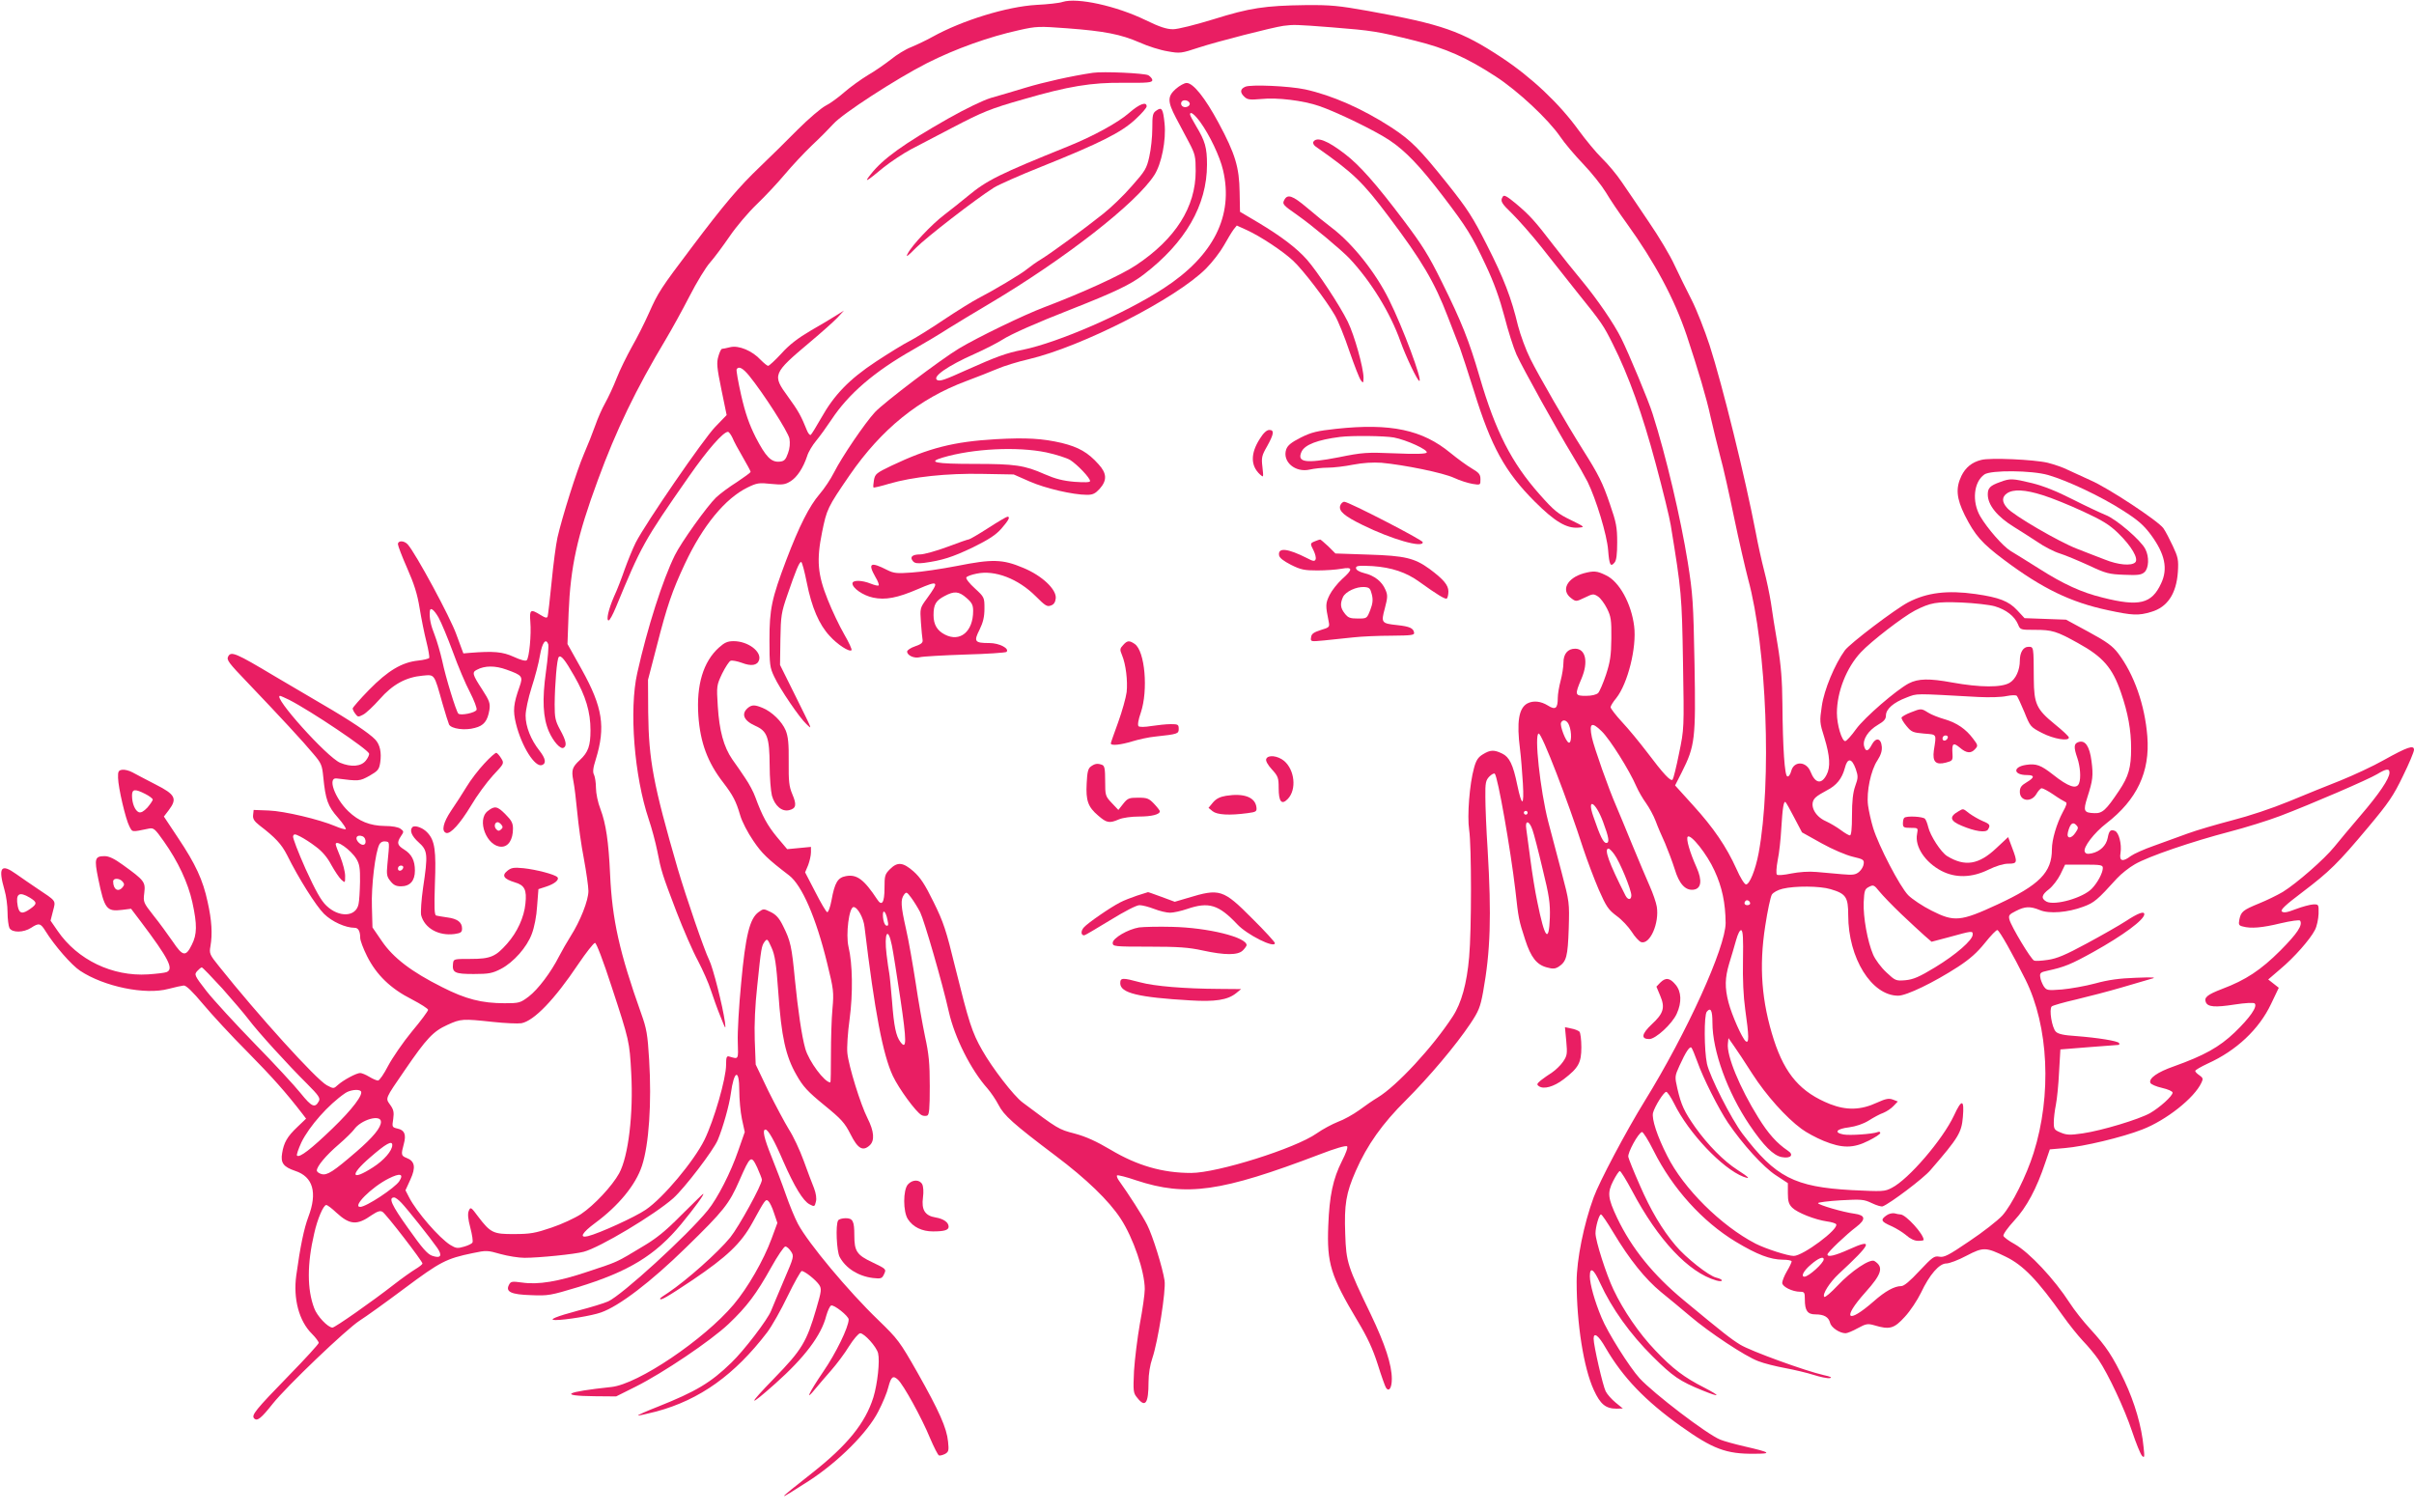 <?xml version="1.0" standalone="no"?>
<!DOCTYPE svg PUBLIC "-//W3C//DTD SVG 20010904//EN"
 "http://www.w3.org/TR/2001/REC-SVG-20010904/DTD/svg10.dtd">
<svg version="1.0" xmlns="http://www.w3.org/2000/svg"
 width="1280pt" height="802pt" viewBox="0 0 1280 802"
 preserveAspectRatio="xMidYMid meet">
<g transform="translate(0,802) scale(0.1,-0.1)"
fill="#e91e63" stroke="none">
<path d="M5635 8010 c-16 -6 -79 -13 -140 -16 -156 -9 -393 -82 -550 -169 -34
-19 -85 -43 -114 -55 -29 -11 -78 -41 -108 -66 -31 -24 -85 -62 -122 -83 -36
-22 -92 -62 -124 -90 -32 -28 -77 -61 -100 -72 -23 -12 -90 -69 -148 -127 -58
-59 -148 -147 -200 -197 -110 -105 -190 -199 -360 -425 -167 -221 -179 -240
-228 -350 -23 -52 -64 -133 -91 -180 -26 -47 -63 -121 -80 -165 -17 -44 -45
-103 -61 -132 -16 -28 -40 -82 -53 -120 -13 -37 -40 -105 -60 -151 -38 -88
-115 -333 -140 -442 -8 -36 -22 -141 -31 -235 -9 -93 -19 -176 -21 -183 -3
-11 -12 -9 -38 7 -53 33 -59 29 -54 -36 6 -68 -6 -191 -19 -204 -6 -6 -32 1
-69 18 -59 27 -106 31 -233 21 l-34 -3 -37 100 c-32 91 -216 431 -258 478 -19
21 -52 22 -52 1 0 -8 22 -66 49 -127 37 -84 54 -137 66 -212 9 -55 25 -135 36
-178 11 -43 17 -82 15 -86 -3 -4 -30 -11 -59 -14 -86 -9 -160 -53 -260 -155
-48 -49 -87 -94 -87 -99 0 -5 6 -18 14 -28 13 -18 16 -18 41 -5 16 8 55 45 88
82 69 79 140 117 227 125 66 6 61 13 106 -147 15 -52 31 -103 35 -112 12 -23
85 -33 137 -18 48 12 67 37 77 95 5 36 1 48 -39 110 -51 78 -54 90 -28 103 42
23 98 23 158 1 84 -30 88 -36 69 -90 -33 -93 -36 -127 -19 -197 30 -121 101
-233 138 -219 24 9 19 35 -14 77 -45 57 -73 127 -73 185 0 29 14 93 32 150 18
55 38 131 44 169 12 69 31 94 44 60 3 -9 -2 -75 -12 -145 -21 -150 -16 -244
15 -317 24 -55 63 -98 79 -87 18 10 13 37 -19 95 -26 48 -29 65 -29 135 1 107
12 242 22 251 11 12 32 -13 82 -101 61 -106 86 -191 86 -287 0 -83 -12 -117
-56 -158 -41 -38 -46 -53 -35 -110 6 -29 15 -105 21 -169 6 -64 21 -174 35
-245 13 -71 24 -148 24 -171 0 -50 -43 -159 -94 -239 -19 -30 -47 -79 -62
-108 -42 -83 -111 -175 -161 -213 -44 -33 -50 -35 -127 -35 -122 0 -207 22
-331 85 -164 82 -260 156 -320 244 l-50 73 -3 110 c-4 109 18 291 40 331 6 11
18 17 31 15 24 -3 23 3 11 -123 -5 -52 -3 -64 16 -87 16 -21 30 -28 56 -28 48
0 74 29 74 83 0 54 -17 87 -57 112 -37 23 -40 36 -17 71 16 23 16 26 -2 39
-12 9 -44 15 -84 15 -78 1 -138 25 -193 78 -72 69 -112 181 -62 174 119 -15
121 -15 174 14 45 26 51 33 57 70 8 53 -1 95 -26 122 -32 34 -137 104 -280
187 -74 43 -189 111 -255 150 -204 122 -230 133 -245 104 -10 -18 2 -34 102
-138 170 -178 298 -316 349 -378 43 -50 47 -61 53 -122 12 -122 24 -156 78
-217 28 -32 46 -60 41 -61 -5 -2 -30 5 -55 16 -85 36 -271 80 -353 83 l-80 3
-3 -27 c-2 -20 5 -32 34 -55 84 -64 117 -100 146 -157 62 -125 153 -269 196
-312 43 -42 114 -74 163 -74 19 0 29 -19 29 -54 0 -13 16 -56 36 -96 50 -100
126 -173 237 -229 48 -25 87 -50 87 -56 0 -6 -38 -58 -86 -115 -47 -57 -103
-139 -126 -182 -22 -43 -46 -78 -54 -78 -7 0 -28 9 -46 20 -18 11 -40 20 -48
20 -20 0 -89 -37 -118 -63 -23 -21 -23 -21 -59 -2 -56 30 -367 374 -571 630
-51 63 -53 69 -46 108 11 65 7 136 -15 234 -25 117 -64 201 -157 340 l-75 113
26 34 c46 61 35 83 -70 136 -49 26 -105 54 -122 64 -18 10 -43 16 -55 14 -20
-3 -23 -9 -22 -43 1 -52 40 -219 60 -257 17 -32 10 -31 103 -12 26 5 32 0 80
-68 75 -106 128 -219 151 -323 26 -119 25 -170 -3 -225 -32 -65 -48 -62 -101
17 -26 37 -71 100 -102 138 -54 69 -55 71 -49 120 7 58 1 66 -114 149 -44 32
-73 46 -96 46 -52 0 -56 -13 -34 -120 33 -160 44 -175 126 -165 l48 6 50 -66
c150 -199 178 -254 138 -270 -10 -4 -54 -9 -98 -12 -189 -12 -374 77 -479 230
l-38 55 13 51 c15 58 20 50 -86 121 -33 22 -82 56 -109 75 -81 58 -97 36 -62
-85 9 -30 16 -83 16 -118 0 -35 5 -72 10 -83 14 -26 75 -25 115 1 41 27 50 25
76 -17 47 -76 138 -181 184 -211 127 -84 345 -129 468 -96 34 9 71 17 81 18
13 1 47 -32 103 -99 46 -55 152 -170 237 -255 131 -133 202 -213 290 -327 l19
-25 -46 -44 c-54 -51 -72 -83 -81 -139 -9 -52 7 -73 69 -94 95 -31 119 -115
70 -244 -23 -61 -43 -157 -64 -310 -17 -123 14 -242 83 -310 20 -20 36 -42 36
-48 0 -6 -72 -85 -160 -175 -175 -180 -199 -209 -182 -226 16 -16 37 1 98 78
75 94 390 395 461 441 32 20 139 97 238 171 189 141 221 158 362 187 71 15 78
15 147 -5 40 -11 97 -20 127 -20 77 0 266 19 314 32 85 22 377 197 475 284 61
55 213 254 236 309 27 64 61 185 69 245 17 125 45 136 45 17 0 -45 6 -113 14
-151 l15 -69 -35 -100 c-39 -114 -109 -251 -161 -315 -110 -135 -454 -449
-528 -483 -22 -10 -94 -32 -160 -49 -116 -31 -162 -50 -119 -50 53 0 193 23
240 40 96 33 265 162 451 344 201 196 229 231 284 357 58 132 62 135 94 68 13
-30 25 -59 25 -65 0 -27 -122 -249 -168 -306 -65 -80 -232 -228 -329 -293 -24
-15 -43 -29 -43 -31 0 -14 37 8 172 98 182 123 257 194 317 303 69 126 71 128
85 116 7 -6 21 -34 30 -63 l18 -53 -31 -84 c-42 -114 -126 -260 -201 -349
-157 -186 -507 -422 -648 -437 -246 -26 -284 -47 -89 -49 l114 -1 104 52 c144
72 398 243 492 332 98 93 148 160 226 300 34 61 68 111 75 111 8 0 21 -12 30
-26 17 -25 16 -29 -37 -152 -30 -70 -60 -143 -68 -162 -18 -47 -145 -213 -211
-276 -110 -107 -188 -153 -391 -234 -59 -23 -106 -44 -104 -46 2 -2 45 8 97
21 231 62 416 195 588 420 25 33 74 120 109 193 35 72 69 132 74 132 16 0 76
-48 93 -74 13 -21 12 -32 -16 -127 -51 -175 -76 -217 -223 -368 -143 -147
-140 -158 6 -28 155 138 244 256 270 359 8 28 19 52 26 55 15 6 93 -56 93 -74
0 -40 -68 -180 -135 -277 -76 -112 -100 -163 -42 -91 18 22 56 66 84 98 29 33
72 90 95 128 24 38 50 68 59 69 22 0 87 -72 95 -106 10 -41 -3 -162 -25 -234
-43 -137 -138 -254 -326 -402 -193 -152 -195 -156 -16 -41 157 102 311 256
368 368 23 44 47 102 53 128 15 57 25 65 51 41 29 -26 127 -204 170 -309 21
-49 42 -91 48 -93 5 -2 20 2 32 8 19 11 21 18 16 65 -7 73 -47 162 -162 366
-95 167 -104 178 -208 279 -158 152 -371 407 -426 510 -16 30 -45 100 -64 155
-19 55 -54 146 -76 201 -40 99 -50 144 -32 144 14 0 47 -58 95 -170 58 -132
104 -208 138 -226 26 -14 28 -13 34 13 5 17 1 44 -10 73 -10 25 -35 90 -55
146 -20 55 -55 130 -78 165 -22 36 -71 128 -109 204 l-67 140 -5 130 c-3 81 2
186 13 285 21 205 23 213 39 236 14 18 16 16 37 -31 18 -40 25 -85 36 -239 16
-233 39 -337 96 -436 35 -62 59 -88 147 -160 92 -75 109 -94 140 -155 38 -76
65 -92 101 -59 28 25 24 75 -11 144 -37 73 -100 276 -107 346 -3 28 2 109 12
180 18 135 16 293 -6 384 -15 65 3 210 27 210 21 0 53 -58 58 -105 54 -450 97
-676 150 -790 32 -68 122 -191 152 -208 8 -5 22 -6 30 -3 11 4 14 34 14 156 0
123 -5 171 -25 263 -13 62 -36 191 -50 287 -15 96 -37 224 -51 284 -28 124
-29 155 -11 181 13 17 15 16 39 -16 14 -19 35 -53 47 -76 22 -45 118 -376 152
-528 31 -137 116 -307 205 -407 18 -21 44 -59 58 -86 29 -57 78 -101 302 -270
165 -124 284 -239 346 -334 67 -102 128 -281 128 -374 0 -27 -12 -110 -26
-184 -13 -74 -27 -187 -31 -250 -5 -108 -4 -117 17 -142 43 -55 60 -31 60 84
0 41 8 91 20 125 30 88 73 360 65 412 -10 68 -63 238 -92 295 -22 45 -102 169
-149 234 -9 12 -14 25 -11 29 4 3 49 -8 101 -26 267 -88 450 -62 975 138 80
31 138 48 144 42 5 -5 -6 -36 -27 -77 -48 -95 -67 -185 -73 -344 -8 -200 13
-266 155 -504 53 -88 81 -149 107 -230 19 -61 39 -117 44 -125 16 -24 31 -1
31 47 0 75 -36 184 -111 341 -124 257 -131 277 -136 426 -6 157 4 218 56 336
60 137 141 251 265 374 124 124 265 291 342 406 44 66 53 87 68 169 39 216 45
401 24 755 -7 105 -12 229 -12 277 -1 77 2 90 21 110 12 12 25 19 29 15 16
-16 83 -397 109 -617 17 -154 18 -158 52 -263 30 -93 61 -133 115 -147 32 -9
44 -8 63 4 41 27 48 54 53 201 4 140 4 140 -38 300 -23 88 -55 209 -71 269
-42 164 -75 466 -50 466 17 0 154 -355 236 -610 21 -63 58 -161 82 -217 40
-91 51 -107 95 -140 28 -20 63 -58 80 -84 16 -26 39 -51 50 -55 47 -14 97 101
83 188 -4 24 -21 72 -37 108 -16 36 -58 135 -93 220 -35 85 -73 178 -85 205
-40 91 -117 309 -129 364 -16 77 -2 86 52 33 44 -43 147 -207 184 -293 11 -25
34 -65 51 -88 17 -24 40 -66 51 -95 10 -28 33 -81 50 -118 16 -38 39 -99 51
-137 23 -77 56 -114 99 -109 42 5 48 48 17 118 -36 80 -57 153 -47 163 16 16
103 -93 142 -180 40 -86 58 -171 59 -277 0 -129 -205 -582 -430 -946 -97 -157
-241 -429 -270 -510 -52 -141 -90 -330 -90 -446 0 -222 37 -458 91 -575 35
-76 63 -99 121 -99 l33 1 -38 31 c-21 17 -45 44 -53 60 -15 29 -64 243 -64
279 0 37 26 18 64 -49 91 -156 209 -280 400 -416 167 -119 239 -147 389 -145
95 0 86 7 -53 39 -52 12 -110 28 -129 36 -71 29 -351 243 -427 325 -53 58
-170 243 -202 322 -36 85 -62 178 -62 219 0 53 21 39 55 -37 61 -133 159 -270
278 -388 108 -107 143 -131 266 -181 94 -38 97 -31 7 16 -106 54 -166 99 -259
197 -86 90 -169 211 -222 323 -38 80 -95 258 -95 298 0 34 19 100 29 100 5 0
34 -43 65 -95 87 -145 170 -248 254 -317 42 -34 111 -91 152 -126 103 -88 295
-215 363 -240 30 -12 95 -28 144 -37 48 -9 116 -25 150 -36 34 -11 73 -19 85
-17 15 3 5 8 -32 16 -97 22 -386 127 -442 161 -49 30 -89 61 -300 236 -162
134 -276 275 -353 436 -50 106 -53 134 -21 197 15 29 30 52 35 52 5 0 34 -47
65 -105 138 -261 300 -433 446 -475 17 -5 30 -5 30 0 0 5 -14 11 -30 15 -39 9
-162 106 -216 171 -71 84 -132 187 -190 321 -31 70 -58 137 -60 148 -5 21 52
126 72 132 6 2 34 -43 62 -99 100 -200 259 -376 436 -483 115 -69 182 -94 249
-95 26 0 47 -4 47 -9 0 -5 -11 -29 -25 -52 -14 -24 -25 -52 -25 -62 0 -20 54
-47 95 -47 23 0 25 -4 25 -41 0 -59 14 -79 56 -79 46 0 70 -14 78 -45 6 -25
51 -55 82 -55 9 0 38 12 65 27 44 24 53 25 88 15 80 -24 104 -18 161 45 29 31
67 89 86 128 45 96 97 155 134 155 16 0 64 18 107 41 90 47 103 46 208 -5 93
-45 169 -124 305 -316 29 -41 76 -100 104 -130 29 -30 66 -75 83 -100 52 -77
138 -260 178 -380 21 -63 45 -122 53 -130 13 -13 14 -7 8 47 -10 109 -47 235
-101 350 -63 132 -96 182 -183 277 -36 39 -84 100 -107 136 -82 127 -214 268
-293 313 -30 16 -56 36 -59 43 -3 8 23 44 57 81 66 71 119 170 165 308 l24 70
80 7 c99 8 304 57 409 98 128 49 278 168 315 249 10 20 8 26 -11 39 -12 8 -22
18 -22 23 0 5 30 22 66 39 151 68 272 181 336 316 l41 86 -28 22 -28 22 64 55
c73 61 158 157 184 208 10 19 18 58 19 85 1 50 1 51 -29 50 -16 -1 -58 -12
-92 -25 -46 -18 -65 -21 -74 -12 -8 8 19 34 108 101 146 111 189 153 349 344
109 130 135 168 185 272 33 67 59 129 59 140 0 27 -35 15 -159 -54 -58 -33
-162 -81 -231 -109 -69 -27 -192 -77 -274 -111 -90 -37 -210 -77 -300 -100
-84 -22 -190 -53 -236 -70 -47 -17 -127 -46 -179 -65 -52 -18 -107 -43 -122
-54 -45 -34 -63 -28 -55 17 7 46 -9 108 -30 116 -23 9 -31 1 -38 -37 -8 -41
-40 -72 -84 -82 -24 -5 -33 -3 -38 9 -9 23 50 100 115 150 162 125 232 273
217 461 -13 166 -70 329 -155 441 -29 38 -60 61 -156 113 l-120 65 -110 4
-110 4 -40 43 c-44 47 -94 67 -220 85 -149 21 -257 8 -357 -44 -69 -36 -309
-218 -336 -255 -53 -73 -110 -209 -122 -295 -12 -81 -12 -87 14 -169 29 -96
33 -155 11 -196 -27 -52 -60 -46 -85 17 -22 56 -88 58 -102 4 -5 -19 -14 -32
-21 -29 -14 4 -24 147 -26 386 -1 121 -7 201 -25 310 -14 80 -30 182 -36 226
-7 44 -23 121 -36 170 -13 50 -33 140 -44 200 -56 292 -177 783 -245 994 -26
79 -68 187 -95 240 -27 53 -68 136 -91 185 -22 49 -84 153 -137 230 -52 78
-117 173 -143 211 -26 39 -73 95 -104 125 -31 30 -87 98 -125 150 -101 140
-249 280 -408 385 -214 141 -314 176 -707 247 -157 28 -200 32 -330 31 -220
-3 -298 -15 -490 -75 -98 -30 -189 -53 -215 -53 -34 0 -71 12 -145 48 -156 76
-363 121 -440 97z m1428 -135 c212 -17 240 -21 441 -71 162 -40 274 -90 426
-189 119 -77 280 -228 343 -320 22 -33 77 -98 122 -145 45 -47 98 -114 120
-150 21 -36 71 -110 111 -165 149 -207 252 -399 318 -595 61 -184 105 -332
126 -430 12 -52 34 -144 50 -205 17 -60 50 -209 75 -330 25 -121 59 -267 74
-325 99 -362 126 -1077 56 -1454 -17 -90 -48 -166 -67 -166 -8 0 -31 37 -51
83 -53 117 -120 216 -230 337 l-95 105 35 69 c71 141 75 176 68 576 -6 326 -9
370 -36 540 -37 230 -115 563 -186 785 -20 66 -128 324 -166 400 -39 79 -129
210 -212 310 -37 44 -103 127 -148 185 -98 128 -126 159 -201 222 -45 37 -61
46 -67 36 -16 -24 -9 -35 52 -94 33 -33 102 -111 152 -174 50 -63 134 -169
186 -235 137 -170 143 -180 193 -280 84 -167 157 -371 227 -633 38 -141 74
-288 80 -327 57 -349 59 -371 65 -730 6 -350 6 -350 -21 -480 -14 -71 -30
-134 -34 -139 -10 -12 -48 29 -137 147 -39 51 -98 123 -132 159 -33 36 -60 71
-60 78 0 6 13 28 30 48 61 77 109 268 95 381 -15 121 -79 237 -149 270 -48 24
-65 25 -118 11 -89 -25 -123 -91 -67 -132 25 -19 26 -19 72 3 43 21 47 21 70
6 14 -9 35 -38 48 -64 21 -42 24 -61 23 -158 -1 -91 -6 -124 -28 -192 -15 -45
-34 -89 -42 -98 -10 -9 -34 -15 -65 -15 -59 0 -60 5 -23 92 37 88 22 158 -34
158 -39 0 -62 -27 -62 -74 0 -23 -7 -66 -15 -96 -8 -30 -15 -71 -15 -90 0 -57
-12 -67 -53 -41 -37 23 -77 27 -108 11 -46 -25 -58 -98 -39 -245 5 -38 11
-119 15 -180 7 -123 -5 -126 -30 -7 -22 108 -42 148 -80 166 -43 21 -63 20
-102 -4 -25 -15 -36 -31 -47 -72 -24 -85 -37 -254 -26 -328 13 -85 13 -534 0
-675 -12 -140 -41 -245 -87 -315 -106 -163 -297 -369 -398 -430 -22 -13 -66
-43 -98 -67 -32 -23 -82 -51 -113 -62 -30 -12 -81 -39 -112 -61 -113 -80 -528
-210 -666 -210 -152 0 -286 39 -427 123 -76 45 -131 70 -191 86 -85 22 -88 24
-276 165 -47 35 -161 183 -214 277 -54 94 -71 149 -143 439 -48 197 -62 240
-115 347 -46 94 -70 130 -106 162 -56 49 -85 52 -125 12 -27 -27 -29 -35 -29
-100 0 -78 -14 -99 -39 -60 -70 106 -108 134 -166 123 -43 -8 -59 -34 -76
-128 -7 -37 -17 -65 -23 -63 -6 2 -34 50 -63 107 l-54 104 16 38 c8 21 15 52
15 68 l0 29 -63 -6 -63 -6 -54 64 c-51 62 -78 111 -115 212 -9 26 -33 71 -53
100 -19 29 -50 74 -69 100 -46 67 -69 153 -77 282 -7 108 -6 111 23 173 17 34
37 65 45 68 9 3 35 -2 60 -11 49 -19 82 -14 91 15 14 45 -59 100 -135 100 -32
0 -48 -7 -78 -34 -83 -75 -120 -197 -109 -361 10 -143 49 -248 132 -355 52
-68 68 -99 90 -174 9 -32 40 -92 69 -134 46 -68 75 -96 190 -184 68 -52 143
-224 202 -466 34 -139 36 -152 28 -242 -5 -52 -8 -161 -8 -243 0 -81 -1 -147
-3 -147 -31 0 -114 112 -133 179 -19 67 -39 205 -55 366 -17 177 -23 205 -63
285 -20 41 -37 60 -66 74 -37 18 -38 18 -64 -1 -47 -34 -69 -125 -92 -375 -12
-123 -20 -263 -18 -313 3 -96 5 -92 -44 -78 -15 5 -18 -2 -18 -44 0 -72 -64
-294 -115 -398 -56 -113 -219 -308 -311 -370 -57 -39 -246 -125 -306 -140 -49
-12 -32 18 37 69 125 92 216 203 249 304 37 112 52 334 38 562 -8 136 -14 167
-42 245 -116 326 -154 498 -165 738 -8 175 -22 269 -51 346 -14 35 -24 85 -24
113 0 27 -5 58 -10 69 -8 14 -6 35 9 82 53 172 37 276 -74 476 l-76 136 6 165
c10 245 45 406 155 704 97 265 203 484 360 746 31 52 88 155 126 229 38 74 87
155 110 180 22 25 68 87 103 138 34 50 99 127 144 170 45 43 112 115 148 158
37 44 102 114 145 155 44 41 94 92 113 113 48 54 331 238 496 322 150 76 329
140 488 175 93 21 107 21 255 10 200 -15 285 -32 384 -75 44 -20 111 -41 149
-47 66 -12 72 -11 166 20 98 32 391 107 448 115 55 7 65 7 258 -8z m3514
-3070 c61 -18 105 -53 123 -95 12 -30 13 -30 90 -30 91 0 115 -7 228 -70 133
-73 183 -131 228 -262 38 -110 54 -200 54 -297 0 -101 -13 -148 -64 -224 -69
-103 -88 -121 -131 -119 -56 2 -60 11 -37 84 29 90 32 115 22 192 -10 78 -33
113 -69 101 -25 -8 -26 -27 -6 -85 15 -44 20 -106 9 -134 -13 -33 -56 -19
-139 47 -64 50 -88 59 -142 51 -72 -11 -68 -54 5 -54 42 0 41 -13 -3 -39 -27
-16 -35 -27 -35 -50 0 -50 61 -58 88 -11 9 16 22 30 28 30 7 0 35 -15 63 -34
27 -19 56 -36 63 -39 10 -3 6 -17 -14 -53 -33 -62 -58 -146 -58 -198 0 -122
-66 -189 -288 -292 -196 -91 -230 -94 -350 -33 -48 24 -103 61 -124 82 -44 45
-157 262 -186 357 -11 36 -23 90 -27 120 -9 72 15 186 50 238 18 28 25 50 23
73 -4 46 -32 50 -53 10 -19 -37 -33 -39 -41 -7 -8 35 22 82 73 112 33 19 43
31 43 50 0 34 40 69 109 95 60 23 34 22 381 3 60 -3 124 -1 150 5 25 5 49 6
54 1 4 -4 22 -43 40 -86 31 -77 32 -79 94 -111 62 -32 142 -45 142 -24 0 6
-33 37 -74 70 -98 80 -111 108 -112 241 -1 173 0 170 -29 170 -27 0 -45 -30
-45 -73 0 -51 -22 -98 -53 -117 -43 -27 -158 -26 -307 1 -120 22 -179 21 -229
-5 -66 -35 -234 -180 -279 -242 -25 -35 -51 -64 -58 -64 -18 0 -44 87 -44 149
0 112 51 241 127 322 54 58 223 188 286 221 84 43 115 48 247 43 69 -3 149
-12 177 -20z m-8252 -59 c14 -25 48 -106 76 -182 27 -75 68 -172 91 -215 22
-43 38 -85 35 -93 -6 -16 -85 -32 -97 -20 -12 14 -67 192 -85 279 -10 44 -28
106 -40 137 -21 52 -29 90 -26 126 2 24 21 11 46 -32z m-792 -437 c117 -60
416 -261 424 -285 2 -6 -6 -23 -17 -37 -25 -32 -78 -36 -136 -12 -70 29 -362
355 -319 355 3 0 25 -10 48 -21z m6787 -135 c15 -37 13 -97 -2 -92 -16 6 -47
88 -41 105 9 22 33 14 43 -13z m1520 -232 c13 -38 13 -47 -3 -91 -12 -34 -17
-80 -17 -155 0 -71 -4 -106 -11 -106 -6 0 -28 13 -48 28 -20 15 -55 36 -79 47
-64 28 -92 94 -54 127 9 9 36 25 59 37 51 26 80 62 95 118 14 56 37 54 58 -5z
m2830 -19 c0 -32 -56 -114 -153 -227 -52 -61 -115 -136 -139 -166 -53 -66
-201 -195 -274 -240 -29 -17 -86 -45 -126 -61 -85 -35 -95 -43 -104 -85 -5
-27 -3 -32 18 -37 43 -12 103 -7 201 17 56 13 100 19 103 14 15 -24 -15 -68
-104 -158 -104 -104 -184 -157 -309 -204 -78 -30 -97 -45 -87 -70 10 -26 49
-29 152 -13 58 9 101 11 107 6 17 -16 -25 -76 -106 -154 -82 -78 -161 -122
-323 -180 -86 -30 -133 -63 -124 -87 3 -8 31 -20 62 -27 31 -7 56 -18 56 -25
0 -18 -68 -79 -120 -109 -59 -33 -254 -92 -356 -107 -68 -10 -86 -9 -117 4
-34 14 -37 18 -37 54 0 22 5 64 11 93 6 30 14 108 17 174 l7 120 150 12 c83 6
154 12 158 12 5 1 6 5 3 10 -7 11 -112 28 -229 37 -65 4 -94 11 -106 23 -21
21 -37 119 -22 134 5 5 64 22 130 37 67 16 174 44 239 63 64 19 135 40 157 46
33 8 18 10 -80 6 -87 -3 -146 -11 -215 -30 -52 -14 -132 -28 -176 -32 -79 -6
-82 -5 -98 18 -8 14 -17 35 -18 49 -3 20 3 25 37 32 92 20 126 34 245 100 158
88 270 171 270 200 0 18 -33 6 -97 -36 -37 -24 -132 -78 -210 -120 -111 -60
-156 -79 -204 -86 -33 -5 -66 -7 -73 -4 -17 6 -122 182 -131 217 -6 23 -2 28
34 46 48 25 76 26 127 5 49 -21 149 -13 231 18 57 21 74 35 178 150 22 24 65
58 95 75 72 42 305 121 500 172 85 22 207 60 270 84 168 64 469 194 515 222
48 29 65 31 65 8z m-11900 -113 c22 -11 40 -25 40 -30 0 -5 -13 -24 -28 -42
-20 -21 -34 -29 -46 -25 -20 8 -36 47 -36 88 0 35 15 37 70 9z m8745 -128 l40
-76 104 -58 c59 -33 131 -63 165 -71 55 -13 61 -16 58 -38 -1 -13 -12 -32 -25
-43 -19 -15 -32 -17 -89 -12 -38 3 -98 9 -135 12 -43 4 -93 0 -135 -8 -38 -8
-71 -11 -76 -6 -5 5 -3 38 4 76 8 37 16 112 19 167 7 114 13 150 23 141 4 -4
25 -41 47 -84z m-1015 -20 c31 -83 36 -112 17 -112 -15 0 -32 34 -68 139 -37
105 11 81 51 -27z m-400 48 c0 -5 -4 -10 -10 -10 -5 0 -10 5 -10 10 0 6 5 10
10 10 6 0 10 -4 10 -10z m26 -91 c7 -19 31 -111 53 -205 36 -146 41 -183 39
-260 -5 -139 -27 -112 -66 81 -12 55 -28 156 -37 225 -9 69 -19 142 -22 164
-8 49 16 46 33 -5z m2880 -13 c-23 -36 -50 -35 -41 1 11 44 25 57 43 39 13
-13 13 -18 -2 -40z m-9331 -76 c34 -25 61 -57 82 -97 18 -32 41 -67 53 -78 20
-18 20 -18 20 21 0 21 -12 66 -25 99 -14 33 -25 63 -25 68 0 27 80 -29 110
-78 16 -27 20 -48 19 -121 -1 -49 -4 -102 -8 -119 -14 -68 -104 -72 -171 -7
-28 27 -57 79 -110 195 -39 88 -69 165 -66 173 5 13 10 12 38 -2 18 -9 56 -33
83 -54z m263 33 c4 -25 -16 -31 -36 -11 -20 20 -14 40 11 36 14 -2 23 -11 25
-25z m6622 -74 c29 -39 90 -187 90 -217 0 -25 -18 -26 -31 -1 -89 175 -115
249 -90 249 5 0 19 -14 31 -31z m2590 -72 c0 -25 -27 -77 -58 -109 -46 -49
-197 -92 -241 -69 -30 17 -26 36 14 66 19 15 46 50 60 78 l25 52 100 0 c90 0
100 -2 100 -18z m-9012 1 c-6 -18 -28 -21 -28 -4 0 9 7 16 16 16 9 0 14 -5 12
-12z m-1488 -73 c10 -12 10 -18 0 -30 -23 -28 -50 -12 -50 31 0 19 34 18 50
-1z m9430 -171 c47 -44 102 -96 124 -115 l38 -33 87 23 c131 36 131 36 131 15
0 -29 -88 -106 -200 -174 -84 -51 -115 -64 -157 -68 -50 -4 -53 -3 -101 42
-28 26 -59 68 -70 94 -30 70 -53 199 -50 277 3 63 6 71 28 82 23 12 27 11 55
-24 17 -21 68 -74 115 -119z m-374 131 c82 -24 94 -42 94 -138 0 -228 124
-427 265 -427 44 0 189 70 317 153 63 41 102 76 143 127 31 39 61 70 66 68 12
-4 82 -129 149 -263 123 -247 140 -612 43 -919 -38 -121 -115 -275 -166 -332
-25 -27 -103 -88 -175 -136 -110 -75 -134 -87 -159 -82 -27 5 -36 -2 -105 -75
-51 -55 -82 -81 -97 -81 -36 0 -85 -27 -146 -81 -142 -124 -170 -93 -44 48 88
98 98 134 48 166 -23 14 -123 -53 -196 -131 -34 -36 -65 -63 -70 -59 -12 13
29 77 76 121 176 163 188 191 56 131 -76 -34 -115 -43 -115 -27 0 11 101 107
153 146 52 40 49 62 -10 70 -61 8 -193 47 -193 56 0 4 54 11 120 15 111 6 123
5 165 -15 25 -12 51 -20 58 -17 39 15 217 149 253 192 149 172 165 199 172
282 8 94 -6 97 -47 8 -60 -128 -241 -339 -330 -384 -38 -20 -48 -20 -213 -12
-303 17 -403 68 -578 298 -61 81 -174 304 -189 372 -15 71 -16 258 -1 276 21
25 30 7 30 -58 0 -149 79 -368 197 -543 74 -109 126 -162 171 -170 47 -9 66
12 32 34 -58 39 -104 90 -157 176 -99 159 -169 330 -161 393 l3 28 28 -40 c16
-22 60 -89 99 -150 72 -112 178 -231 260 -291 25 -19 79 -48 118 -64 98 -40
157 -40 238 1 34 17 62 35 62 41 0 6 -6 8 -13 5 -28 -11 -148 -19 -182 -13
-53 10 -38 30 30 38 36 5 75 18 104 36 25 16 60 35 78 41 17 7 41 23 53 36
l23 24 -26 10 c-21 8 -38 5 -84 -16 -86 -40 -161 -42 -249 -8 -155 62 -238
156 -298 340 -65 202 -80 388 -46 605 12 80 28 154 35 166 8 12 32 25 57 31
65 16 198 15 254 -2z m-9548 -45 c39 -24 40 -33 3 -59 -42 -30 -59 -27 -67 14
-12 66 7 79 64 45z m9122 -31 c0 -5 -7 -9 -15 -9 -15 0 -20 12 -9 23 8 8 24
-1 24 -14z m-4574 -88 c6 -26 4 -33 -7 -29 -8 3 -15 21 -17 44 -4 47 14 36 24
-15z m4536 -212 c-2 -104 2 -190 12 -263 20 -140 21 -183 2 -167 -19 16 -73
137 -91 206 -20 78 -19 129 4 206 11 35 27 90 36 122 10 36 21 57 28 54 9 -3
11 -44 9 -158z m-4513 78 c6 -28 26 -155 45 -282 34 -228 34 -276 0 -230 -23
31 -34 82 -44 215 -6 69 -12 136 -15 150 -3 14 -9 58 -14 98 -14 115 7 153 28
49z m-1486 -219 c94 -286 95 -291 104 -458 12 -216 -15 -442 -64 -532 -37 -67
-132 -169 -202 -216 -32 -21 -103 -54 -157 -72 -85 -29 -113 -34 -196 -34
-112 -1 -127 6 -193 93 -37 50 -40 52 -49 31 -7 -16 -5 -42 8 -91 10 -38 15
-73 11 -78 -3 -6 -23 -16 -45 -22 -34 -10 -42 -9 -72 9 -59 37 -179 175 -219
253 l-19 37 26 57 c30 65 24 98 -21 115 -28 11 -29 18 -14 73 14 51 4 74 -32
82 -30 7 -31 8 -24 51 5 36 2 50 -16 75 -26 37 -29 29 78 185 115 168 150 205
225 239 72 33 81 33 241 16 65 -7 133 -10 152 -7 67 13 175 125 301 313 42 62
82 113 89 113 7 0 43 -93 88 -232z m-2064 -10 c55 -62 118 -136 140 -165 47
-63 208 -240 309 -340 62 -62 71 -76 63 -92 -21 -39 -38 -31 -97 42 -32 40
-141 158 -243 262 -102 105 -217 230 -255 278 -66 85 -67 89 -50 108 9 10 20
19 24 19 4 0 53 -51 109 -112z m7821 -388 c30 -86 113 -250 162 -323 78 -115
188 -236 254 -279 l64 -42 0 -54 c0 -42 5 -58 23 -76 27 -27 121 -64 184 -73
24 -3 46 -10 49 -15 16 -25 -176 -168 -225 -168 -31 0 -149 38 -202 65 -182
94 -383 293 -469 466 -53 104 -83 196 -75 228 9 34 57 111 70 111 6 0 25 -28
42 -62 77 -157 256 -345 367 -388 41 -15 31 -4 -31 36 -72 46 -157 132 -224
226 -59 84 -75 119 -95 206 -14 62 -14 65 11 120 34 75 55 106 64 96 4 -5 18
-38 31 -74z m-7087 -156 c16 -16 -45 -97 -150 -198 -113 -109 -175 -157 -188
-144 -4 3 7 35 23 70 42 86 144 201 232 261 24 17 71 23 83 11z m107 -163 c0
-31 -42 -82 -130 -158 -123 -106 -155 -127 -185 -119 -14 4 -25 12 -25 19 0
22 48 80 117 139 36 31 72 67 80 78 37 53 143 83 143 41z m60 -123 c0 -30 -44
-81 -102 -118 -116 -75 -126 -43 -16 52 85 74 118 92 118 66z m37 -192 c-24
-36 -175 -136 -207 -136 -44 0 59 104 150 150 61 31 83 26 57 -14z m11 -114
c30 -31 155 -188 191 -240 28 -41 18 -57 -28 -41 -25 9 -53 41 -127 146 -88
123 -106 163 -74 163 7 0 24 -13 38 -28z m-345 -52 c72 -66 110 -69 189 -13
30 20 44 24 56 17 19 -11 212 -262 212 -274 0 -5 -17 -18 -37 -30 -20 -12 -71
-48 -112 -80 -118 -92 -315 -230 -328 -230 -24 0 -82 61 -97 103 -38 100 -38
234 0 396 17 77 49 151 64 151 6 0 30 -18 53 -40z m7887 -248 c0 -20 -80 -92
-102 -92 -21 0 -4 32 34 64 39 34 68 46 68 28z"/>
<path d="M5795 7634 c-115 -17 -261 -50 -357 -79 -62 -19 -144 -43 -183 -54
-43 -13 -132 -56 -228 -110 -237 -135 -344 -212 -409 -294 -39 -49 -27 -43 67
35 39 31 104 74 145 96 41 21 140 73 220 115 161 84 202 101 375 150 240 70
363 90 533 88 127 -1 152 1 152 14 0 8 -10 19 -21 26 -22 11 -239 21 -294 13z"/>
<path d="M6235 7549 c-45 -40 -45 -67 0 -153 19 -36 51 -96 70 -132 32 -61 35
-74 35 -151 0 -191 -107 -360 -316 -499 -79 -53 -286 -147 -489 -224 -106 -40
-350 -158 -450 -218 -98 -59 -396 -285 -446 -338 -54 -59 -174 -235 -217 -320
-17 -34 -51 -85 -76 -114 -55 -64 -108 -169 -177 -350 -77 -204 -89 -259 -89
-424 0 -129 2 -146 25 -194 30 -65 135 -219 171 -252 32 -30 36 -41 -61 155
l-79 159 2 136 c2 124 5 143 37 235 44 128 63 175 73 175 5 0 18 -50 30 -110
26 -131 65 -222 121 -282 41 -46 105 -87 116 -76 4 3 -14 42 -39 85 -25 43
-64 125 -87 183 -54 134 -60 210 -30 358 25 122 28 130 146 302 169 245 368
406 618 499 56 21 130 50 165 65 35 15 109 38 166 51 284 67 783 322 941 481
33 33 76 89 95 123 19 34 42 72 51 84 l17 21 53 -24 c74 -34 190 -111 245
-162 53 -49 176 -210 222 -290 17 -29 52 -115 77 -190 26 -75 53 -145 61 -155
12 -16 13 -15 14 13 0 53 -48 226 -84 299 -43 87 -160 264 -216 328 -55 62
-137 124 -257 196 l-98 58 -2 104 c-2 132 -23 203 -112 368 -71 132 -134 211
-169 211 -12 0 -37 -14 -57 -31z m73 -76 c5 -17 -26 -29 -40 -15 -6 6 -7 15
-3 22 9 14 37 9 43 -7z m56 -100 c50 -69 104 -182 121 -255 57 -242 -50 -455
-315 -627 -203 -133 -558 -287 -747 -326 -88 -17 -141 -37 -298 -107 -119 -54
-141 -61 -156 -53 -27 17 56 75 198 138 54 24 120 58 147 75 48 31 182 90 366
162 231 91 315 131 384 184 222 170 336 368 336 583 0 90 -10 125 -57 203 -18
30 -33 58 -33 63 0 19 23 2 54 -40z"/>
<path d="M6603 7560 c-28 -12 -29 -31 -4 -54 16 -15 30 -16 89 -11 83 9 222
-8 306 -37 92 -31 298 -131 374 -182 84 -56 161 -136 283 -296 126 -165 154
-210 228 -368 43 -91 73 -176 98 -270 19 -75 48 -166 64 -202 35 -76 219 -407
294 -530 29 -47 66 -112 83 -145 45 -92 103 -281 109 -363 6 -78 13 -91 34
-65 10 11 14 45 14 107 0 79 -5 106 -38 201 -39 115 -60 157 -144 290 -83 131
-235 394 -279 483 -23 46 -52 125 -65 175 -35 147 -75 251 -166 430 -73 144
-101 188 -206 320 -151 189 -194 232 -299 301 -154 100 -316 171 -458 202 -84
18 -288 27 -317 14z"/>
<path d="M5988 7422 c-59 -52 -191 -124 -322 -177 -367 -148 -433 -181 -532
-263 -38 -31 -95 -77 -127 -101 -67 -51 -172 -162 -194 -206 -12 -22 -1 -15
43 30 55 56 316 258 414 320 24 15 138 66 254 112 309 124 422 181 495 249 34
31 61 62 61 70 0 27 -38 13 -92 -34z"/>
<path d="M6132 7434 c-20 -13 -22 -24 -22 -95 0 -44 -7 -111 -16 -150 -14 -63
-22 -76 -93 -156 -42 -49 -111 -115 -153 -148 -103 -82 -273 -206 -328 -240
-25 -15 -57 -38 -73 -51 -30 -26 -184 -117 -262 -157 -27 -14 -108 -64 -180
-112 -71 -48 -155 -100 -185 -115 -30 -15 -109 -64 -176 -108 -142 -94 -221
-176 -290 -299 -26 -46 -51 -86 -55 -89 -5 -3 -14 8 -20 23 -31 77 -45 103
-101 180 -84 115 -81 122 116 288 61 51 127 110 146 130 l35 38 -40 -25 c-22
-14 -83 -51 -136 -81 -68 -40 -114 -75 -156 -122 -33 -36 -65 -65 -70 -65 -5
0 -22 14 -39 31 -45 49 -117 79 -162 68 -20 -5 -40 -9 -44 -9 -4 0 -13 -18
-19 -40 -10 -34 -8 -58 16 -175 l28 -136 -60 -62 c-63 -65 -370 -512 -422
-614 -16 -32 -42 -96 -59 -143 -16 -47 -41 -111 -56 -143 -29 -66 -43 -127
-29 -127 6 0 22 30 38 68 135 327 148 352 387 694 101 145 183 238 208 238 5
0 16 -15 24 -32 7 -18 32 -64 55 -103 22 -38 41 -73 41 -77 0 -4 -33 -28 -72
-54 -40 -25 -90 -62 -111 -82 -47 -45 -186 -239 -219 -307 -64 -130 -145 -382
-199 -624 -44 -195 -16 -547 61 -776 16 -47 36 -122 45 -167 21 -107 25 -121
102 -323 36 -93 87 -211 114 -260 26 -50 57 -120 68 -155 12 -36 34 -99 51
-140 28 -70 29 -72 24 -30 -12 86 -64 291 -84 330 -25 50 -121 329 -167 485
-129 445 -153 573 -156 827 l-1 173 47 181 c54 211 81 290 148 433 95 203 214
348 333 406 49 24 61 26 124 19 61 -6 75 -4 104 14 35 22 67 71 88 134 6 21
28 57 47 80 20 24 56 74 82 113 90 136 225 253 431 370 58 33 144 84 190 114
47 29 144 88 217 131 399 237 778 532 874 682 38 59 63 185 54 273 -8 79 -15
89 -43 69z m-2160 -1406 c77 -95 207 -298 214 -334 4 -24 2 -52 -8 -78 -12
-34 -20 -42 -44 -44 -45 -4 -73 25 -127 129 -35 70 -55 127 -77 223 -16 71
-27 133 -24 138 11 18 33 6 66 -34z"/>
<path d="M6964 7268 c-4 -6 1 -17 12 -25 200 -140 248 -186 387 -371 177 -235
243 -347 314 -532 24 -63 53 -138 64 -165 10 -28 44 -131 75 -230 91 -294 164
-427 322 -585 106 -106 169 -143 231 -138 36 3 36 3 -41 41 -67 32 -89 50
-165 136 -148 167 -233 333 -317 621 -57 195 -95 291 -201 505 -70 142 -104
196 -205 330 -145 192 -231 289 -308 348 -93 72 -150 94 -168 65z"/>
<path d="M6810 6960 c-12 -22 -8 -27 71 -82 77 -54 231 -183 275 -229 114
-122 215 -286 270 -440 28 -79 90 -209 100 -209 18 0 -88 285 -161 431 -71
144 -193 297 -302 380 -32 24 -91 72 -132 107 -78 66 -104 74 -121 42z"/>
<path d="M7085 5746 c-101 -11 -131 -18 -187 -46 -51 -26 -70 -41 -78 -63 -22
-65 48 -125 125 -107 22 5 65 10 95 10 30 0 91 7 135 16 53 10 104 13 150 10
120 -11 327 -53 385 -80 30 -14 74 -28 98 -32 42 -7 42 -6 42 24 0 26 -7 35
-46 58 -26 15 -76 52 -113 82 -149 123 -317 159 -606 128z m306 -46 c68 -13
183 -66 174 -80 -5 -7 -58 -9 -168 -4 -151 6 -171 5 -299 -21 -175 -34 -222
-27 -197 29 17 38 86 64 204 79 65 8 235 6 286 -3z"/>
<path d="M6680 5693 c-50 -78 -49 -143 1 -189 19 -17 19 -17 13 39 -6 50 -4
61 25 111 36 65 39 86 11 86 -13 0 -31 -16 -50 -47z"/>
<path d="M5280 5691 c-224 -13 -356 -47 -552 -140 -81 -39 -88 -44 -94 -77 -3
-19 -5 -37 -2 -39 2 -2 40 7 83 20 123 36 305 56 495 52 l165 -3 84 -37 c84
-37 231 -71 305 -71 31 0 44 7 67 32 40 45 38 82 -6 130 -56 63 -106 91 -195
113 -103 24 -188 29 -350 20z m268 -70 c51 -11 107 -29 126 -40 38 -24 106
-95 106 -112 0 -7 -27 -8 -82 -4 -61 5 -103 16 -158 40 -108 48 -158 55 -373
55 -211 0 -252 9 -167 34 159 47 393 59 548 27z"/>
<path d="M7106 5338 c-8 -29 23 -55 119 -102 154 -76 322 -124 319 -91 -1 12
-391 213 -415 214 -9 1 -19 -9 -23 -21z"/>
<path d="M5240 5220 c-51 -33 -98 -60 -102 -60 -5 0 -57 -18 -115 -40 -59 -22
-124 -40 -144 -40 -42 0 -57 -14 -38 -36 9 -11 24 -13 58 -9 96 13 150 30 259
82 85 42 122 66 152 100 39 45 48 63 32 63 -5 0 -51 -27 -102 -60z"/>
<path d="M6973 5150 c-27 -11 -27 -12 -7 -51 8 -17 13 -37 10 -45 -5 -12 -13
-11 -47 7 -101 51 -153 57 -147 15 2 -14 22 -30 63 -51 52 -26 71 -30 140 -30
44 0 101 4 128 9 61 11 62 -3 3 -55 -24 -22 -54 -60 -66 -84 -22 -45 -22 -56
-5 -140 6 -30 5 -32 -42 -46 -37 -12 -49 -20 -51 -38 -4 -24 -3 -24 70 -17 40
4 109 11 153 16 44 5 135 9 203 9 109 1 123 3 120 17 -4 23 -24 32 -88 39 -85
9 -88 12 -67 89 15 58 16 70 3 99 -18 43 -58 75 -113 88 -27 7 -43 17 -43 27
0 12 14 14 88 10 101 -7 179 -33 249 -84 93 -67 136 -93 144 -88 5 3 9 20 9
38 0 33 -26 64 -100 119 -80 58 -131 70 -322 76 l-177 6 -38 38 c-22 20 -41
37 -43 36 -3 0 -15 -4 -27 -9z m301 -282 c7 -28 5 -48 -8 -82 -18 -46 -18 -46
-66 -46 -41 0 -52 4 -69 26 -24 30 -26 52 -10 88 14 29 71 56 114 53 26 -2 31
-7 39 -39z"/>
<path d="M5075 5019 c-82 -16 -191 -32 -240 -35 -79 -6 -96 -4 -130 13 -90 46
-105 37 -63 -37 13 -21 20 -41 17 -44 -3 -4 -22 1 -42 9 -47 19 -97 20 -97 1
0 -25 57 -64 109 -75 65 -14 129 -2 238 45 111 48 115 43 47 -51 -36 -49 -36
-51 -31 -125 3 -41 7 -84 9 -94 2 -14 -7 -22 -39 -33 -24 -8 -43 -21 -43 -28
0 -21 38 -38 68 -30 15 4 122 10 239 14 116 3 215 10 220 14 17 18 -38 47 -91
47 -78 0 -84 8 -52 71 19 39 26 68 26 113 0 58 -1 60 -51 106 -29 26 -49 52
-45 58 3 6 28 15 54 20 97 21 221 -27 314 -120 49 -49 60 -57 80 -49 16 5 24
18 26 38 5 47 -73 121 -173 162 -109 46 -164 47 -350 10z m50 -170 c29 -25 35
-38 35 -69 0 -109 -69 -167 -150 -125 -41 21 -60 53 -60 103 0 56 12 77 58
101 52 28 76 26 117 -10z"/>
<path d="M5955 4599 c-17 -18 -18 -24 -6 -52 21 -50 31 -137 25 -197 -4 -30
-24 -102 -45 -160 -21 -58 -39 -108 -39 -112 0 -14 53 -8 115 11 33 10 87 22
120 25 121 13 125 15 125 41 0 23 -4 25 -42 25 -24 0 -70 -5 -103 -10 -35 -6
-63 -6 -68 -1 -6 6 -1 35 12 72 40 119 22 326 -32 364 -29 20 -40 19 -62 -6z"/>
<path d="M3968 4268 c-40 -32 -26 -69 37 -97 63 -28 75 -60 76 -208 0 -65 6
-138 12 -162 15 -54 53 -87 92 -77 37 9 40 29 16 85 -17 41 -20 67 -19 172 1
98 -3 133 -16 166 -20 47 -72 98 -122 119 -41 17 -56 17 -76 2z"/>
<path d="M6714 3995 c-4 -9 8 -31 30 -55 33 -36 36 -45 36 -99 0 -73 16 -92
49 -57 47 50 36 153 -20 201 -34 28 -86 34 -95 10z"/>
<path d="M5785 3956 c-16 -11 -20 -30 -23 -90 -5 -92 7 -125 61 -171 45 -39
59 -42 110 -20 21 9 67 15 107 15 66 0 110 11 110 28 0 4 -14 22 -31 40 -27
28 -36 32 -84 32 -48 0 -56 -3 -79 -32 l-26 -33 -35 37 c-34 36 -35 40 -35
117 0 63 -3 80 -16 85 -24 9 -38 7 -59 -8z"/>
<path d="M6501 3800 c-31 -5 -52 -15 -69 -35 l-24 -29 22 -18 c24 -19 88 -23
185 -10 46 6 50 9 47 32 -7 53 -67 75 -161 60z"/>
<path d="M6030 3271 c-30 -10 -71 -26 -90 -36 -53 -27 -173 -110 -193 -133
-17 -19 -16 -42 2 -42 4 0 65 36 137 80 78 48 140 80 156 80 15 0 50 -9 78
-20 28 -11 66 -20 84 -20 18 0 59 9 91 20 114 39 167 23 265 -81 52 -56 200
-130 200 -100 0 5 -53 64 -119 129 -156 157 -173 162 -344 110 l-68 -20 -70
26 c-39 14 -71 26 -72 25 -1 0 -27 -8 -57 -18z"/>
<path d="M6040 3102 c-60 -10 -140 -57 -140 -82 0 -19 8 -20 193 -20 155 0
210 -4 283 -20 119 -26 188 -26 214 0 11 11 20 24 20 28 0 42 -205 93 -395 97
-71 2 -150 0 -175 -3z"/>
<path d="M5940 2806 c0 -52 96 -75 372 -91 130 -8 197 2 242 38 l27 22 -118 1
c-181 1 -341 14 -418 35 -93 25 -105 25 -105 -5z"/>
<path d="M10131 4242 c-24 -9 -46 -22 -48 -27 -2 -6 10 -26 26 -45 26 -32 35
-35 92 -40 71 -6 67 1 53 -90 -8 -60 10 -78 64 -64 34 9 37 12 35 44 -4 58 3
65 38 36 36 -31 60 -33 82 -8 16 17 15 21 -11 55 -38 51 -86 84 -151 103 -31
9 -70 24 -87 35 -37 23 -37 23 -93 1z m197 -134 c-6 -18 -28 -21 -28 -4 0 9 7
16 16 16 9 0 14 -5 12 -12z"/>
<path d="M10385 3718 c-51 -29 -46 -51 17 -77 71 -30 128 -38 139 -20 14 23
11 29 -28 45 -21 9 -52 27 -70 40 -36 28 -32 27 -58 12z"/>
<path d="M10097 3683 c-4 -3 -7 -17 -7 -30 0 -20 5 -23 40 -23 41 0 41 0 35
-33 -13 -66 43 -150 129 -195 75 -39 161 -37 249 6 41 20 80 32 106 32 48 0
50 6 20 85 l-21 56 -62 -58 c-94 -89 -167 -100 -261 -43 -33 20 -90 108 -101
155 -4 17 -11 36 -17 43 -10 12 -99 17 -110 5z"/>
<path d="M10003 1575 c-33 -23 -29 -33 24 -56 25 -11 61 -33 80 -49 21 -19 45
-30 63 -30 17 0 30 2 30 5 0 31 -95 135 -123 135 -6 0 -21 3 -32 6 -11 2 -30
-2 -42 -11z"/>
<path d="M10505 5581 c-49 -12 -83 -40 -105 -85 -31 -65 -26 -119 18 -208 54
-107 90 -148 207 -236 204 -153 355 -226 553 -268 131 -28 161 -29 228 -9 87
25 134 97 142 212 4 65 1 78 -27 138 -17 36 -39 79 -50 94 -28 39 -293 214
-386 254 -44 20 -99 45 -122 56 -23 12 -70 28 -105 37 -71 17 -307 28 -353 15z
m355 -80 c104 -30 281 -114 393 -186 84 -53 113 -79 152 -131 75 -102 91 -180
54 -258 -50 -108 -116 -124 -310 -75 -111 27 -209 72 -336 153 -62 39 -131 82
-153 95 -40 25 -121 117 -160 183 -45 78 -35 182 22 222 34 24 252 22 338 -3z"/>
<path d="M10606 5464 c-54 -19 -66 -32 -66 -66 0 -56 50 -118 140 -173 30 -18
85 -54 122 -78 36 -25 90 -53 120 -62 29 -9 98 -38 153 -63 91 -43 108 -47
188 -50 73 -3 91 -1 108 14 23 21 26 82 4 123 -24 47 -155 159 -210 180 -27
11 -106 48 -175 83 -84 43 -155 71 -215 86 -104 25 -116 26 -169 6z m226 -70
c46 -14 142 -53 213 -86 104 -48 141 -71 187 -116 70 -68 109 -135 90 -154
-20 -20 -91 -14 -162 15 -36 14 -102 39 -147 57 -94 36 -337 177 -370 216 -29
32 -29 59 -1 78 33 23 96 20 190 -10z"/>
<path d="M2568 3971 c-31 -33 -73 -88 -94 -123 -21 -35 -58 -92 -82 -127 -42
-63 -53 -109 -26 -118 23 -7 74 50 131 144 31 53 84 125 117 161 59 63 60 64
44 90 -9 15 -21 28 -26 30 -5 1 -34 -24 -64 -57z"/>
<path d="M2586 3719 c-60 -47 -5 -189 73 -189 37 0 61 38 61 96 0 29 -8 44
-39 75 -44 45 -58 47 -95 18z m73 -73 c8 -10 8 -16 -3 -25 -10 -9 -16 -8 -26
3 -12 15 -6 36 9 36 5 0 14 -6 20 -14z"/>
<path d="M2187 3634 c-17 -17 -4 -48 33 -81 48 -43 50 -63 23 -243 -9 -63 -13
-127 -10 -143 18 -69 92 -111 177 -100 33 5 40 9 40 29 0 33 -24 52 -78 59
-26 4 -53 8 -59 10 -10 3 -11 42 -7 167 7 177 0 230 -39 272 -23 26 -67 42
-80 30z"/>
<path d="M2690 3402 c-31 -25 -19 -43 40 -61 52 -15 64 -40 56 -113 -7 -72
-43 -151 -97 -212 -61 -69 -88 -81 -194 -81 -89 0 -90 0 -93 -25 -5 -48 9 -55
110 -55 81 0 99 4 144 27 67 35 138 115 164 186 13 34 25 94 28 147 l7 90 40
13 c47 15 73 38 60 51 -16 15 -113 40 -179 47 -52 5 -65 3 -86 -14z"/>
<path d="M8803 2809 l-20 -21 20 -48 c27 -63 18 -94 -45 -152 -54 -51 -58 -78
-13 -78 34 0 122 81 146 135 27 59 25 117 -7 154 -30 36 -52 39 -81 10z"/>
<path d="M8305 2499 c6 -67 5 -77 -17 -109 -13 -19 -39 -44 -58 -57 -19 -12
-46 -31 -60 -42 -21 -18 -23 -22 -10 -31 25 -18 79 -3 130 36 80 61 95 88 95
171 0 40 -5 77 -10 82 -6 6 -26 14 -44 17 l-33 7 7 -74z"/>
<path d="M4814 1739 c-26 -29 -26 -145 0 -184 27 -42 75 -65 133 -65 60 0 83
7 83 25 0 23 -27 42 -69 49 -56 9 -76 40 -67 106 4 30 2 58 -4 70 -14 26 -52
26 -76 -1z"/>
<path d="M3613 1577 c-87 -88 -133 -125 -215 -173 -133 -80 -120 -74 -283
-128 -155 -52 -261 -70 -348 -57 -52 7 -59 6 -68 -12 -20 -37 11 -52 117 -55
91 -4 104 -1 247 42 271 83 412 169 550 336 71 86 126 162 115 159 -2 0 -53
-51 -115 -112z"/>
<path d="M4444 1548 c-14 -23 -8 -162 8 -193 32 -60 98 -102 176 -112 44 -5
49 -3 60 21 12 26 11 27 -62 62 -83 39 -96 59 -96 143 0 76 -8 91 -46 91 -18
0 -36 -5 -40 -12z"/>
</g>
</svg>
